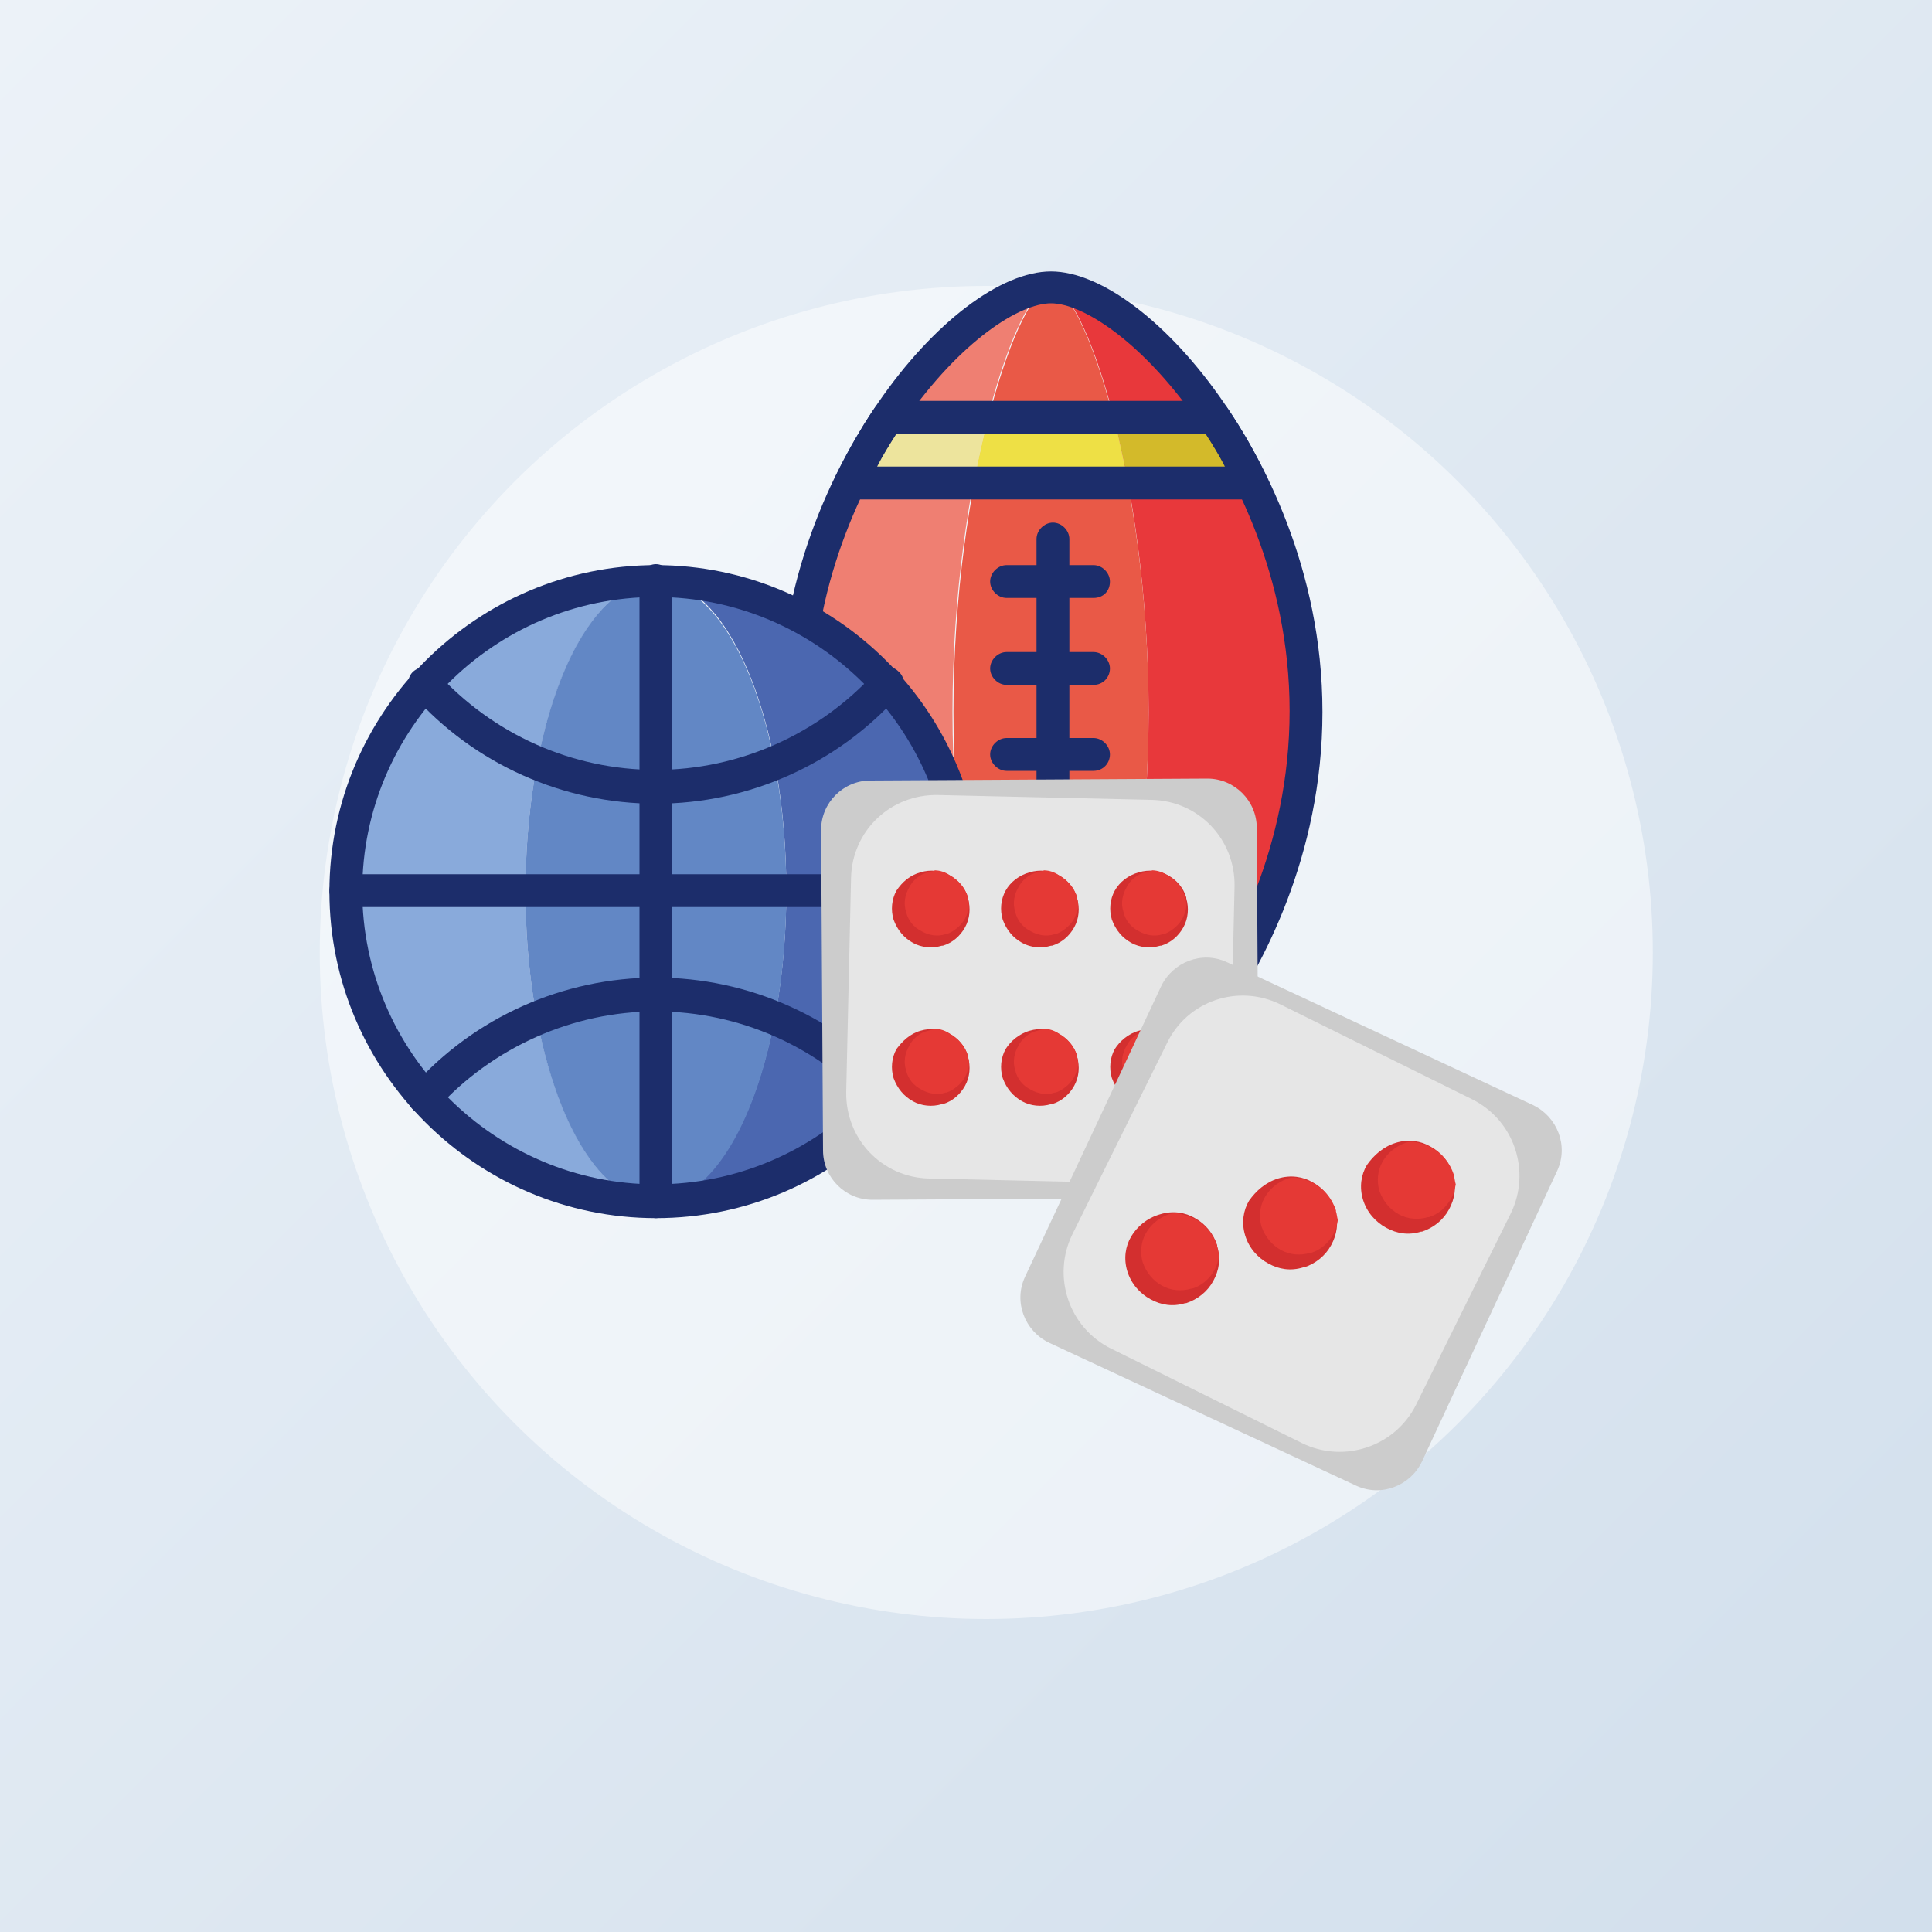 <?xml version="1.0" encoding="utf-8"?>
<!-- Generator: Adobe Illustrator 25.3.1, SVG Export Plug-In . SVG Version: 6.00 Build 0)  -->
<!DOCTYPE svg PUBLIC "-//W3C//DTD SVG 1.1//EN" "http://www.w3.org/Graphics/SVG/1.1/DTD/svg11.dtd">
<svg version="1.1" id="Layer_1" xmlns:x="http://ns.adobe.com/Extensibility/1.0/" xmlns:i="http://ns.adobe.com/AdobeIllustrator/10.0/" xmlns:graph="http://ns.adobe.com/Graphs/1.0/"
	 xmlns="http://www.w3.org/2000/svg" xmlns:xlink="http://www.w3.org/1999/xlink" x="0px" y="0px" width="200px" height="200px"
	 viewBox="0 0 200 200" style="enable-background:new 0 0 200 200;" xml:space="preserve">
<rect x="0" y="0" width="200" height="200" fill="#808080" stroke="none"/>
<style type="text/css">
	.st0{fill:url(#SVGID_1_);}
	.st1{opacity:0.5;fill:#FFFFFF;enable-background:new    ;}
	.st2{fill:#EF7F72;}
	.st3{fill:#E8383B;}
	.st4{fill:#E95947;}
	.st5{fill:#EDE49D;}
	.st6{fill:#D3BA2A;}
	.st7{fill:#EEE045;}
	.st8{fill:#1C2D6B;}
	.st9{fill:#89AADB;}
	.st10{fill:#4B67B0;}
	.st11{fill:#6287C5;}
	.st12{fill-rule:evenodd;clip-rule:evenodd;fill:#CCCCCC;}
	.st13{fill-rule:evenodd;clip-rule:evenodd;fill:#E6E6E6;}
	.st14{fill-rule:evenodd;clip-rule:evenodd;fill:#D32F2F;}
	.st15{fill-rule:evenodd;clip-rule:evenodd;fill:#E53935;}
	.st16{fill:none;}
</style>
<linearGradient id="SVGID_1_" gradientUnits="userSpaceOnUse" x1="200" y1="1156.89" x2="-2.131628e-12" y2="956.89" gradientTransform="matrix(1 0 0 1 0 -956.89)">
	<stop  offset="5.291006e-03" style="stop-color:#D2DFEC"/>
	<stop  offset="1" style="stop-color:#ECF2F8"/>
</linearGradient>
<path class="st0" d="M200,200H0V0h200V200z"/>
<circle class="st1" cx="102.1" cy="98.6" r="69"/>
<g>
	<g>
		<g>
			<g>
				<path class="st2" d="M98.6,73.7C98.6,73.7,98.6,73.7,98.6,73.7C98.6,73.7,98.6,73.7,98.6,73.7c0-24.3,6.8-44,10.1-44
					c-8.8,0-26.4,19.7-26.4,44v0v0c0,24.3,17.6,44,26.4,44C105.4,117.6,98.6,97.9,98.6,73.7z"/>
			</g>
			<g>
				<path class="st3" d="M108.8,29.7c3.4,0,10.1,19.7,10.1,44v0v0c0,24.3-6.8,44-10.1,44c8.8,0,26.4-19.7,26.4-44v0v0
					C135.1,49.4,117.6,29.7,108.8,29.7z"/>
			</g>
			<g>
				<path class="st4" d="M118.9,73.7C118.9,73.7,118.9,73.7,118.9,73.7C118.9,73.7,118.9,73.7,118.9,73.7c0-24.3-6.8-44-10.1-44
					s-10.1,19.7-10.1,44v0v0c0,24.3,6.8,44,10.1,44S118.9,97.9,118.9,73.7z"/>
			</g>
		</g>
		<g>
			<g>
				<path class="st5" d="M91.9,43.2c-1.4,2.1-2.7,4.3-3.9,6.8h12.8c0.5-2.4,1-4.7,1.5-6.8H91.9z"/>
			</g>
			<g>
				<path class="st6" d="M129.6,50c-1.2-2.4-2.5-4.7-3.9-6.8h-10.4c0.5,2.1,1,4.3,1.5,6.8H129.6z"/>
			</g>
			<g>
				<path class="st6" d="M115.3,104.1h10.4c1.4-2.1,2.7-4.3,3.9-6.8h-12.8C116.3,99.8,115.8,102,115.3,104.1z"/>
			</g>
			<g>
				<path class="st5" d="M88,97.3c1.2,2.4,2.5,4.7,3.9,6.8h10.4c-0.5-2.1-1-4.3-1.5-6.8H88z"/>
			</g>
			<g>
				<path class="st7" d="M115.3,43.2h-13c-0.5,2.1-1,4.3-1.5,6.8h16C116.3,47.6,115.8,45.3,115.3,43.2z"/>
			</g>
			<g>
				<path class="st7" d="M100.8,97.3c0.5,2.4,1,4.7,1.5,6.8h13c0.5-2.1,1-4.3,1.5-6.8H100.8z"/>
			</g>
		</g>
		<g>
			<path class="st8" d="M108.8,119.3c-5.2,0-12.2-5.3-17.9-13.6c-3.8-5.5-10.2-17-10.2-32c0-15,6.4-26.5,10.2-32
				c5.7-8.3,12.7-13.6,17.9-13.6c5.2,0,12.2,5.3,17.9,13.6c3.8,5.5,10.2,17,10.2,32v0c0,15-6.4,26.5-10.2,32
				C120.9,114,113.9,119.3,108.8,119.3z M108.8,31.4c-3.2,0-9.3,3.8-15.1,12.1c-3.6,5.2-9.6,16-9.6,30.1s6,24.9,9.6,30.1
				c5.8,8.3,11.9,12.1,15.1,12.1c3.2,0,9.3-3.8,15.1-12.1c3.6-5.2,9.6-16,9.6-30.1h1.7l-1.7,0c0-14.1-6-24.9-9.6-30.1
				C118.1,35.2,112,31.4,108.8,31.4z"/>
		</g>
		<g>
			<path class="st8" d="M109,93.2c-0.9,0-1.7-0.8-1.7-1.7V55.8c0-0.9,0.8-1.7,1.7-1.7c0.9,0,1.7,0.8,1.7,1.7v35.8
				C110.6,92.5,109.9,93.2,109,93.2z"/>
		</g>
		<g>
			<path class="st8" d="M129.6,51.7H88c-0.6,0-1.1-0.3-1.4-0.8c-0.3-0.5-0.3-1.1-0.1-1.6c1.2-2.4,2.5-4.8,4-7
				c0.3-0.5,0.8-0.8,1.4-0.8h33.8c0.6,0,1.1,0.3,1.4,0.8c1.5,2.2,2.8,4.5,4,7c0.3,0.5,0.2,1.1-0.1,1.6
				C130.7,51.4,130.1,51.7,129.6,51.7z M90.8,48.3h36c-0.6-1.2-1.3-2.3-2-3.4h-32C92.1,46,91.4,47.1,90.8,48.3z"/>
		</g>
		<g>
			<path class="st8" d="M125.7,105.8H91.9c-0.6,0-1.1-0.3-1.4-0.8c-1.5-2.2-2.8-4.5-4-7c-0.3-0.5-0.2-1.1,0.1-1.6
				c0.3-0.5,0.9-0.8,1.4-0.8h41.6c0.6,0,1.1,0.3,1.4,0.8c0.3,0.5,0.3,1.1,0.1,1.6c-1.2,2.4-2.5,4.8-4,7
				C126.8,105.5,126.3,105.8,125.7,105.8z M92.8,102.4h32c0.7-1.1,1.4-2.2,2-3.4h-36C91.4,100.2,92.1,101.3,92.8,102.4z"/>
		</g>
		<g>
			<g>
				<path class="st8" d="M113.2,61.9h-9c-0.9,0-1.7-0.8-1.7-1.7c0-0.9,0.8-1.7,1.7-1.7h9c0.9,0,1.7,0.8,1.7,1.7
					C114.9,61.2,114.2,61.9,113.2,61.9z"/>
			</g>
			<g>
				<path class="st8" d="M113.2,70.9h-9c-0.9,0-1.7-0.8-1.7-1.7s0.8-1.7,1.7-1.7h9c0.9,0,1.7,0.8,1.7,1.7S114.2,70.9,113.2,70.9z"/>
			</g>
			<g>
				<path class="st8" d="M113.2,79.8h-9c-0.9,0-1.7-0.8-1.7-1.7s0.8-1.7,1.7-1.7h9c0.9,0,1.7,0.8,1.7,1.7S114.2,79.8,113.2,79.8z"/>
			</g>
			<g>
				<path class="st8" d="M113.2,88.8h-9c-0.9,0-1.7-0.8-1.7-1.7c0-0.9,0.8-1.7,1.7-1.7h9c0.9,0,1.7,0.8,1.7,1.7
					C114.9,88,114.2,88.8,113.2,88.8z"/>
			</g>
		</g>
	</g>
	<g>
		<g>
			<g>
				<path class="st9" d="M54.4,92.3c0-17.7,6.1-32.1,13.5-32.1c-17.7,0-32.1,14.4-32.1,32.1s14.4,32.1,32.1,32.1
					C60.5,124.4,54.4,110,54.4,92.3z"/>
			</g>
			<g>
				<path class="st10" d="M67.9,60.1c7.5,0,13.5,14.4,13.5,32.1s-6.1,32.1-13.5,32.1c17.7,0,32.1-14.4,32.1-32.1
					S85.7,60.1,67.9,60.1z"/>
			</g>
			<g>
				<ellipse class="st11" cx="67.9" cy="92.3" rx="13.5" ry="32.1"/>
			</g>
		</g>
		<g>
			<path class="st8" d="M67.9,126.1c-18.6,0-33.8-15.2-33.8-33.8s15.2-33.8,33.8-33.8s33.8,15.2,33.8,33.8S86.6,126.1,67.9,126.1z
				 M67.9,61.8c-16.8,0-30.4,13.7-30.4,30.4s13.7,30.4,30.4,30.4S98.4,109,98.4,92.3S84.7,61.8,67.9,61.8z"/>
		</g>
		<g>
			<path class="st8" d="M67.9,83.2c-9.6,0-18.8-4.1-25.2-11.3c-0.6-0.7-0.6-1.8,0.1-2.4c0.7-0.6,1.8-0.6,2.4,0.1
				c5.8,6.4,14,10.1,22.7,10.1c8.6,0,16.9-3.7,22.7-10.1c0.6-0.7,1.7-0.8,2.4-0.1c0.7,0.6,0.8,1.7,0.1,2.4
				C86.7,79.1,77.5,83.2,67.9,83.2z"/>
		</g>
		<g>
			<path class="st8" d="M91.9,115.4c-0.5,0-0.9-0.2-1.3-0.6c-5.8-6.4-14-10.1-22.7-10.1c-8.6,0-16.9,3.7-22.7,10.1
				c-0.6,0.7-1.7,0.8-2.4,0.1c-0.7-0.6-0.8-1.7-0.1-2.4c6.4-7.2,15.6-11.3,25.2-11.3c9.6,0,18.8,4.1,25.2,11.3
				c0.6,0.7,0.6,1.8-0.1,2.4C92.7,115.2,92.3,115.4,91.9,115.4z"/>
		</g>
		<g>
			<path class="st8" d="M67.9,126.1c-0.9,0-1.7-0.8-1.7-1.7V60.1c0-0.9,0.8-1.7,1.7-1.7c0.9,0,1.7,0.8,1.7,1.7v64.3
				C69.6,125.3,68.9,126.1,67.9,126.1z"/>
		</g>
		<g>
			<path class="st8" d="M100.1,93.9H35.8c-0.9,0-1.7-0.8-1.7-1.7c0-0.9,0.8-1.7,1.7-1.7h64.3c0.9,0,1.7,0.8,1.7,1.7
				C101.8,93.2,101,93.9,100.1,93.9z"/>
		</g>
	</g>
	<g id="Layer_x0020_1">
		<g id="_207009272">
			<path id="_207008936" class="st12" d="M85,85.9c0-2.8,2.3-5.1,5.1-5.1l34.9-0.2c2.8,0,5.1,2.3,5.1,5.1l0.2,33.2
				c0,2.8-2.3,5.1-5.1,5.1l-34.9,0.2c-2.8,0-5.1-2.3-5.1-5.1L85,85.9L85,85.9z"/>
			<path id="_207009368" class="st13" d="M97.1,82.3l22.1,0.5c4.9,0.1,8.7,4.1,8.6,9l-0.5,22.1c-0.1,4.9-4.1,8.7-9,8.6L96.2,122
				c-4.9-0.1-8.7-4.1-8.6-9l0.5-22.1C88.2,86,92.2,82.2,97.1,82.3z"/>
		</g>
		<g id="_207006632">
			<g>
				<g>
					<path id="_207008864" class="st14" d="M95.3,90.3c1-0.3,2.1-0.2,3,0.3c0.9,0.5,1.6,1.3,1.9,2.3c0,0,0,0.1,0,0.1
						c0.3,1,0.2,2.1-0.3,3c-0.5,0.9-1.3,1.6-2.3,1.9c0,0-0.1,0-0.1,0c-1,0.3-2.1,0.2-3-0.3c-0.9-0.5-1.6-1.3-2-2.4l0,0c0,0,0,0,0,0
						c-0.3-1-0.2-2.1,0.3-3C93.4,91.3,94.2,90.6,95.3,90.3L95.3,90.3C95.3,90.3,95.3,90.3,95.3,90.3z"/>
					<path id="_207009056" class="st15" d="M96.8,90.1c0.5,0,1.1,0.2,1.5,0.5c0.9,0.5,1.6,1.3,1.9,2.3c0,0,0,0.1,0,0.1
						c0.1,0.3,0.1,0.5,0.1,0.8c0,0.4-0.2,0.9-0.4,1.3c-0.4,0.7-1.1,1.3-1.9,1.6c0,0,0,0-0.1,0c-0.9,0.3-1.8,0.1-2.5-0.3
						c-0.8-0.4-1.4-1.1-1.6-2l0,0c0,0,0,0,0,0c-0.3-0.9-0.1-1.8,0.3-2.5c0.4-0.8,1.1-1.4,2-1.6l0,0c0,0,0,0,0,0
						C96.4,90.2,96.6,90.2,96.8,90.1L96.8,90.1z"/>
				</g>
				<g>
					<path id="_207008792" class="st14" d="M106.6,90.3c1-0.3,2.1-0.2,3,0.3c0.9,0.5,1.6,1.3,1.9,2.3c0,0,0,0.1,0,0.1
						c0.3,1,0.2,2.1-0.3,3c-0.5,0.9-1.3,1.6-2.3,1.9c0,0-0.1,0-0.1,0c-1,0.3-2.1,0.2-3-0.3c-0.9-0.5-1.6-1.3-2-2.4l0,0c0,0,0,0,0,0
						c-0.3-1-0.2-2.1,0.3-3C104.6,91.3,105.5,90.6,106.6,90.3L106.6,90.3C106.5,90.3,106.6,90.3,106.6,90.3L106.6,90.3z"/>
					<path id="_207008528" class="st15" d="M108.1,90.1c0.5,0,1.1,0.2,1.5,0.5c0.9,0.5,1.6,1.3,1.9,2.3c0,0,0,0.1,0,0.1
						c0.1,0.3,0.1,0.5,0.1,0.8c0,0.4-0.2,0.9-0.4,1.3c-0.4,0.7-1.1,1.3-1.9,1.6c0,0,0,0-0.1,0c-0.9,0.3-1.8,0.1-2.5-0.3
						c-0.8-0.4-1.4-1.1-1.6-2l0,0c0,0,0,0,0,0c-0.3-0.9-0.1-1.8,0.3-2.5c0.4-0.8,1.1-1.4,2-1.6l0,0c0,0,0,0,0,0
						C107.6,90.2,107.9,90.2,108.1,90.1L108.1,90.1z"/>
				</g>
				<g>
					<path id="_207008408" class="st14" d="M117.9,90.3c1-0.3,2.1-0.2,3,0.3c0.9,0.5,1.6,1.3,1.9,2.3c0,0,0,0.1,0,0.1
						c0.3,1,0.2,2.1-0.3,3c-0.5,0.9-1.3,1.6-2.3,1.9c0,0-0.1,0-0.1,0c-1,0.3-2.1,0.2-3-0.3c-0.9-0.5-1.6-1.3-2-2.4l0,0c0,0,0,0,0,0
						c-0.3-1-0.2-2.1,0.3-3C115.9,91.3,116.8,90.6,117.9,90.3L117.9,90.3C117.8,90.3,117.8,90.3,117.9,90.3L117.9,90.3z"/>
					<path id="_207008648" class="st15" d="M119.3,90.1c0.5,0,1.1,0.2,1.5,0.5c0.9,0.5,1.6,1.3,1.9,2.3c0,0,0,0.1,0,0.1
						c0.1,0.3,0.1,0.5,0.1,0.8c0,0.4-0.2,0.9-0.4,1.3c-0.4,0.7-1.1,1.3-1.9,1.6c0,0,0,0-0.1,0c-0.9,0.3-1.8,0.1-2.5-0.3
						c-0.8-0.4-1.4-1.1-1.6-2l0,0c0,0,0,0,0,0c-0.3-0.9-0.1-1.8,0.3-2.5c0.4-0.8,1.1-1.4,2-1.6l0,0c0,0,0,0,0,0
						C118.9,90.2,119.1,90.2,119.3,90.1L119.3,90.1z"/>
				</g>
			</g>
			<g>
				<g>
					<path id="_207007664" class="st14" d="M95.3,106.7c1-0.3,2.1-0.2,3,0.3c0.9,0.5,1.6,1.3,1.9,2.3c0,0,0,0.1,0,0.1
						c0.3,1,0.2,2.1-0.3,3c-0.5,0.9-1.3,1.6-2.3,1.9c0,0-0.1,0-0.1,0c-1,0.3-2.1,0.2-3-0.3c-0.9-0.5-1.6-1.3-2-2.4l0,0c0,0,0,0,0,0
						c-0.3-1-0.2-2.1,0.3-3C93.4,107.8,94.2,107,95.3,106.7L95.3,106.7C95.3,106.7,95.3,106.7,95.3,106.7L95.3,106.7z"/>
					<path id="_207008072" class="st15" d="M96.8,106.5c0.5,0,1.1,0.2,1.5,0.5c0.9,0.5,1.6,1.3,1.9,2.3c0,0,0,0.1,0,0.1
						c0.1,0.3,0.1,0.5,0.1,0.8c0,0.4-0.2,0.9-0.4,1.3c-0.4,0.7-1.1,1.3-1.9,1.6c0,0,0,0-0.1,0c-0.9,0.3-1.8,0.1-2.5-0.3
						c-0.8-0.4-1.4-1.1-1.6-2l0,0c0,0,0,0,0,0c-0.3-0.9-0.1-1.8,0.3-2.5c0.4-0.8,1.1-1.4,2-1.6l0,0c0,0,0,0,0,0
						C96.4,106.6,96.6,106.6,96.8,106.5L96.8,106.5z"/>
				</g>
				<g>
					<path id="_207007568" class="st14" d="M106.6,106.7c1-0.3,2.1-0.2,3,0.3c0.9,0.5,1.6,1.3,1.9,2.3c0,0,0,0.1,0,0.1
						c0.3,1,0.2,2.1-0.3,3c-0.5,0.9-1.3,1.6-2.3,1.9c0,0-0.1,0-0.1,0c-1,0.3-2.1,0.2-3-0.3c-0.9-0.5-1.6-1.3-2-2.4l0,0c0,0,0,0,0,0
						c-0.3-1-0.2-2.1,0.3-3C104.6,107.8,105.5,107,106.6,106.7L106.6,106.7C106.5,106.7,106.6,106.7,106.6,106.7L106.6,106.7z"/>
					<path id="_207008024" class="st15" d="M108.1,106.5c0.5,0,1.1,0.2,1.5,0.5c0.9,0.5,1.6,1.3,1.9,2.3c0,0,0,0.1,0,0.1
						c0.1,0.3,0.1,0.5,0.1,0.8c0,0.4-0.2,0.9-0.4,1.3c-0.4,0.7-1.1,1.3-1.9,1.6c0,0,0,0-0.1,0c-0.9,0.3-1.8,0.1-2.5-0.3
						c-0.8-0.4-1.4-1.1-1.6-2l0,0c0,0,0,0,0,0c-0.3-0.9-0.1-1.8,0.3-2.5c0.4-0.8,1.1-1.4,2-1.6l0,0c0,0,0,0,0,0
						C107.6,106.6,107.9,106.6,108.1,106.5L108.1,106.5z"/>
				</g>
				<g>
					<path id="_207006752" class="st14" d="M117.9,106.7c1-0.3,2.1-0.2,3,0.3c0.9,0.5,1.6,1.3,1.9,2.3c0,0,0,0.1,0,0.1
						c0.3,1,0.2,2.1-0.3,3c-0.5,0.9-1.3,1.6-2.3,1.9c0,0-0.1,0-0.1,0c-1,0.3-2.1,0.2-3-0.3c-0.9-0.5-1.6-1.3-2-2.4l0,0c0,0,0,0,0,0
						c-0.3-1-0.2-2.1,0.3-3C115.9,107.8,116.8,107,117.9,106.7L117.9,106.7C117.8,106.7,117.8,106.7,117.9,106.7L117.9,106.7z"/>
					<path id="_207007160" class="st15" d="M119.3,106.5c0.5,0,1.1,0.2,1.5,0.5c0.9,0.5,1.6,1.3,1.9,2.3c0,0,0,0.1,0,0.1
						c0.1,0.3,0.1,0.5,0.1,0.8c0,0.4-0.2,0.9-0.4,1.3c-0.4,0.7-1.1,1.3-1.9,1.6c0,0,0,0-0.1,0c-0.9,0.3-1.8,0.1-2.5-0.3
						c-0.8-0.4-1.4-1.1-1.6-2l0,0c0,0,0,0,0,0c-0.3-0.9-0.1-1.8,0.3-2.5c0.4-0.8,1.1-1.4,2-1.6l0,0c0,0,0,0,0,0
						C118.9,106.6,119.1,106.6,119.3,106.5L119.3,106.5z"/>
				</g>
			</g>
		</g>
		<path class="st12" d="M120.2,102.1c1.2-2.5,4.2-3.7,6.8-2.5l31.7,14.8c2.5,1.2,3.7,4.2,2.5,6.8l-14,30.1c-1.2,2.5-4.2,3.7-6.8,2.5
			L108.6,139c-2.5-1.2-3.7-4.2-2.5-6.8L120.2,102.1L120.2,102.1z"/>
		<line class="st16" x1="106.2" y1="132.2" x2="106.2" y2="132.2"/>
		<line class="st16" x1="108.6" y1="139" x2="108.6" y2="139"/>
		<path class="st13" d="M132.6,104l19.8,9.8c4.4,2.2,6.1,7.5,4,11.8l-9.8,19.8c-2.2,4.4-7.5,6.1-11.8,4l-19.8-9.8
			c-4.4-2.2-6.1-7.5-4-11.8l9.8-19.8C122.9,103.6,128.2,101.8,132.6,104z"/>
		<g id="_207006248">
			<path id="_207006440" class="st14" d="M120.1,125.7c1.3-0.4,2.6-0.2,3.6,0.4c1.1,0.6,1.9,1.6,2.3,2.8c0,0,0,0.1,0,0.1
				c0.4,1.3,0.2,2.5-0.4,3.6c-0.6,1.1-1.6,1.9-2.8,2.3c0,0-0.1,0-0.1,0c-1.3,0.4-2.5,0.2-3.6-0.4c-1.1-0.6-2-1.6-2.4-2.9l0,0
				c0,0,0,0,0,0c-0.4-1.3-0.2-2.6,0.4-3.6C117.7,127,118.7,126.1,120.1,125.7L120.1,125.7C120,125.7,120,125.7,120.1,125.7
				L120.1,125.7z"/>
			<path id="_207006152" class="st15" d="M121.8,125.6c0.7,0.1,1.3,0.3,1.9,0.6c1.1,0.6,1.9,1.6,2.3,2.8c0,0,0,0.1,0,0.1
				c0.1,0.3,0.1,0.6,0.2,0.9c-0.1,0.5-0.2,1-0.5,1.5c-0.5,0.9-1.3,1.6-2.3,1.9c0,0-0.1,0-0.1,0c-1,0.3-2.1,0.2-3-0.3
				c-0.9-0.5-1.6-1.3-2-2.4l0,0c0,0,0,0,0,0c-0.3-1-0.2-2.1,0.3-3c0.5-0.9,1.3-1.6,2.4-2l0,0c0,0,0,0,0,0
				C121.4,125.6,121.6,125.6,121.8,125.6L121.8,125.6z"/>
		</g>
		<g id="_207005696">
			<path id="_207005408" class="st14" d="M132.3,122c1.3-0.4,2.6-0.2,3.6,0.4c1.1,0.6,1.9,1.6,2.3,2.8c0,0,0,0.1,0,0.1
				c0.4,1.3,0.2,2.5-0.4,3.6c-0.6,1.1-1.6,1.9-2.8,2.3c0,0-0.1,0-0.1,0c-1.3,0.4-2.5,0.2-3.6-0.4c-1.1-0.6-2-1.6-2.4-2.9l0,0
				c0,0,0,0,0,0c-0.4-1.3-0.2-2.6,0.4-3.6C130,123.3,131,122.4,132.3,122L132.3,122C132.3,122,132.3,122,132.3,122L132.3,122z"/>
			<path id="_207005168" class="st15" d="M134.1,121.9c0.7,0.1,1.3,0.3,1.9,0.6c1.1,0.6,1.9,1.6,2.3,2.8c0,0,0,0.1,0,0.1
				c0.1,0.3,0.1,0.6,0.2,0.9c-0.1,0.5-0.2,1-0.5,1.5c-0.5,0.9-1.3,1.6-2.3,1.9c0,0-0.1,0-0.1,0c-1,0.3-2.1,0.2-3-0.3
				c-0.9-0.5-1.6-1.3-2-2.4l0,0c0,0,0,0,0,0c-0.3-1-0.2-2.1,0.3-3c0.5-0.9,1.3-1.6,2.4-2l0,0c0,0,0,0,0,0
				C133.6,121.9,133.8,121.9,134.1,121.9L134.1,121.9z"/>
		</g>
		<g id="_207005192">
			<path id="_207005288" class="st14" d="M144.5,118.3c1.3-0.4,2.6-0.2,3.6,0.4c1.1,0.6,1.9,1.6,2.3,2.8c0,0,0,0.1,0,0.1
				c0.4,1.3,0.2,2.5-0.4,3.6c-0.6,1.1-1.6,1.9-2.8,2.3c0,0-0.1,0-0.1,0c-1.3,0.4-2.5,0.2-3.6-0.4c-1.1-0.6-2-1.6-2.4-2.9l0,0
				c0,0,0,0,0,0c-0.4-1.3-0.2-2.6,0.4-3.6C142.2,119.6,143.2,118.7,144.5,118.3L144.5,118.3C144.5,118.3,144.5,118.3,144.5,118.3
				L144.5,118.3z"/>
			<path id="_207005264" class="st15" d="M146.3,118.2c0.7,0.1,1.3,0.3,1.9,0.6c1.1,0.6,1.9,1.6,2.3,2.8c0,0,0,0.1,0,0.1
				c0.1,0.3,0.1,0.6,0.2,0.9c-0.1,0.5-0.2,1-0.5,1.5c-0.5,0.9-1.3,1.6-2.3,1.9c0,0-0.1,0-0.1,0c-1,0.3-2.1,0.2-3-0.3
				c-0.9-0.5-1.6-1.3-2-2.4l0,0c0,0,0,0,0,0c-0.3-1-0.2-2.1,0.3-3c0.5-0.9,1.3-1.6,2.4-2l0,0c0,0,0,0,0,0
				C145.8,118.2,146.1,118.2,146.3,118.2L146.3,118.2z"/>
		</g>
		<g id="_207004400">
			<rect id="_207004880" x="70.8" y="66.5" class="st16" width="103.2" height="103.2"/>
			<rect id="_207004616" x="83.7" y="79.4" class="st16" width="77.4" height="77.4"/>
		</g>
	</g>
</g>
</svg>
